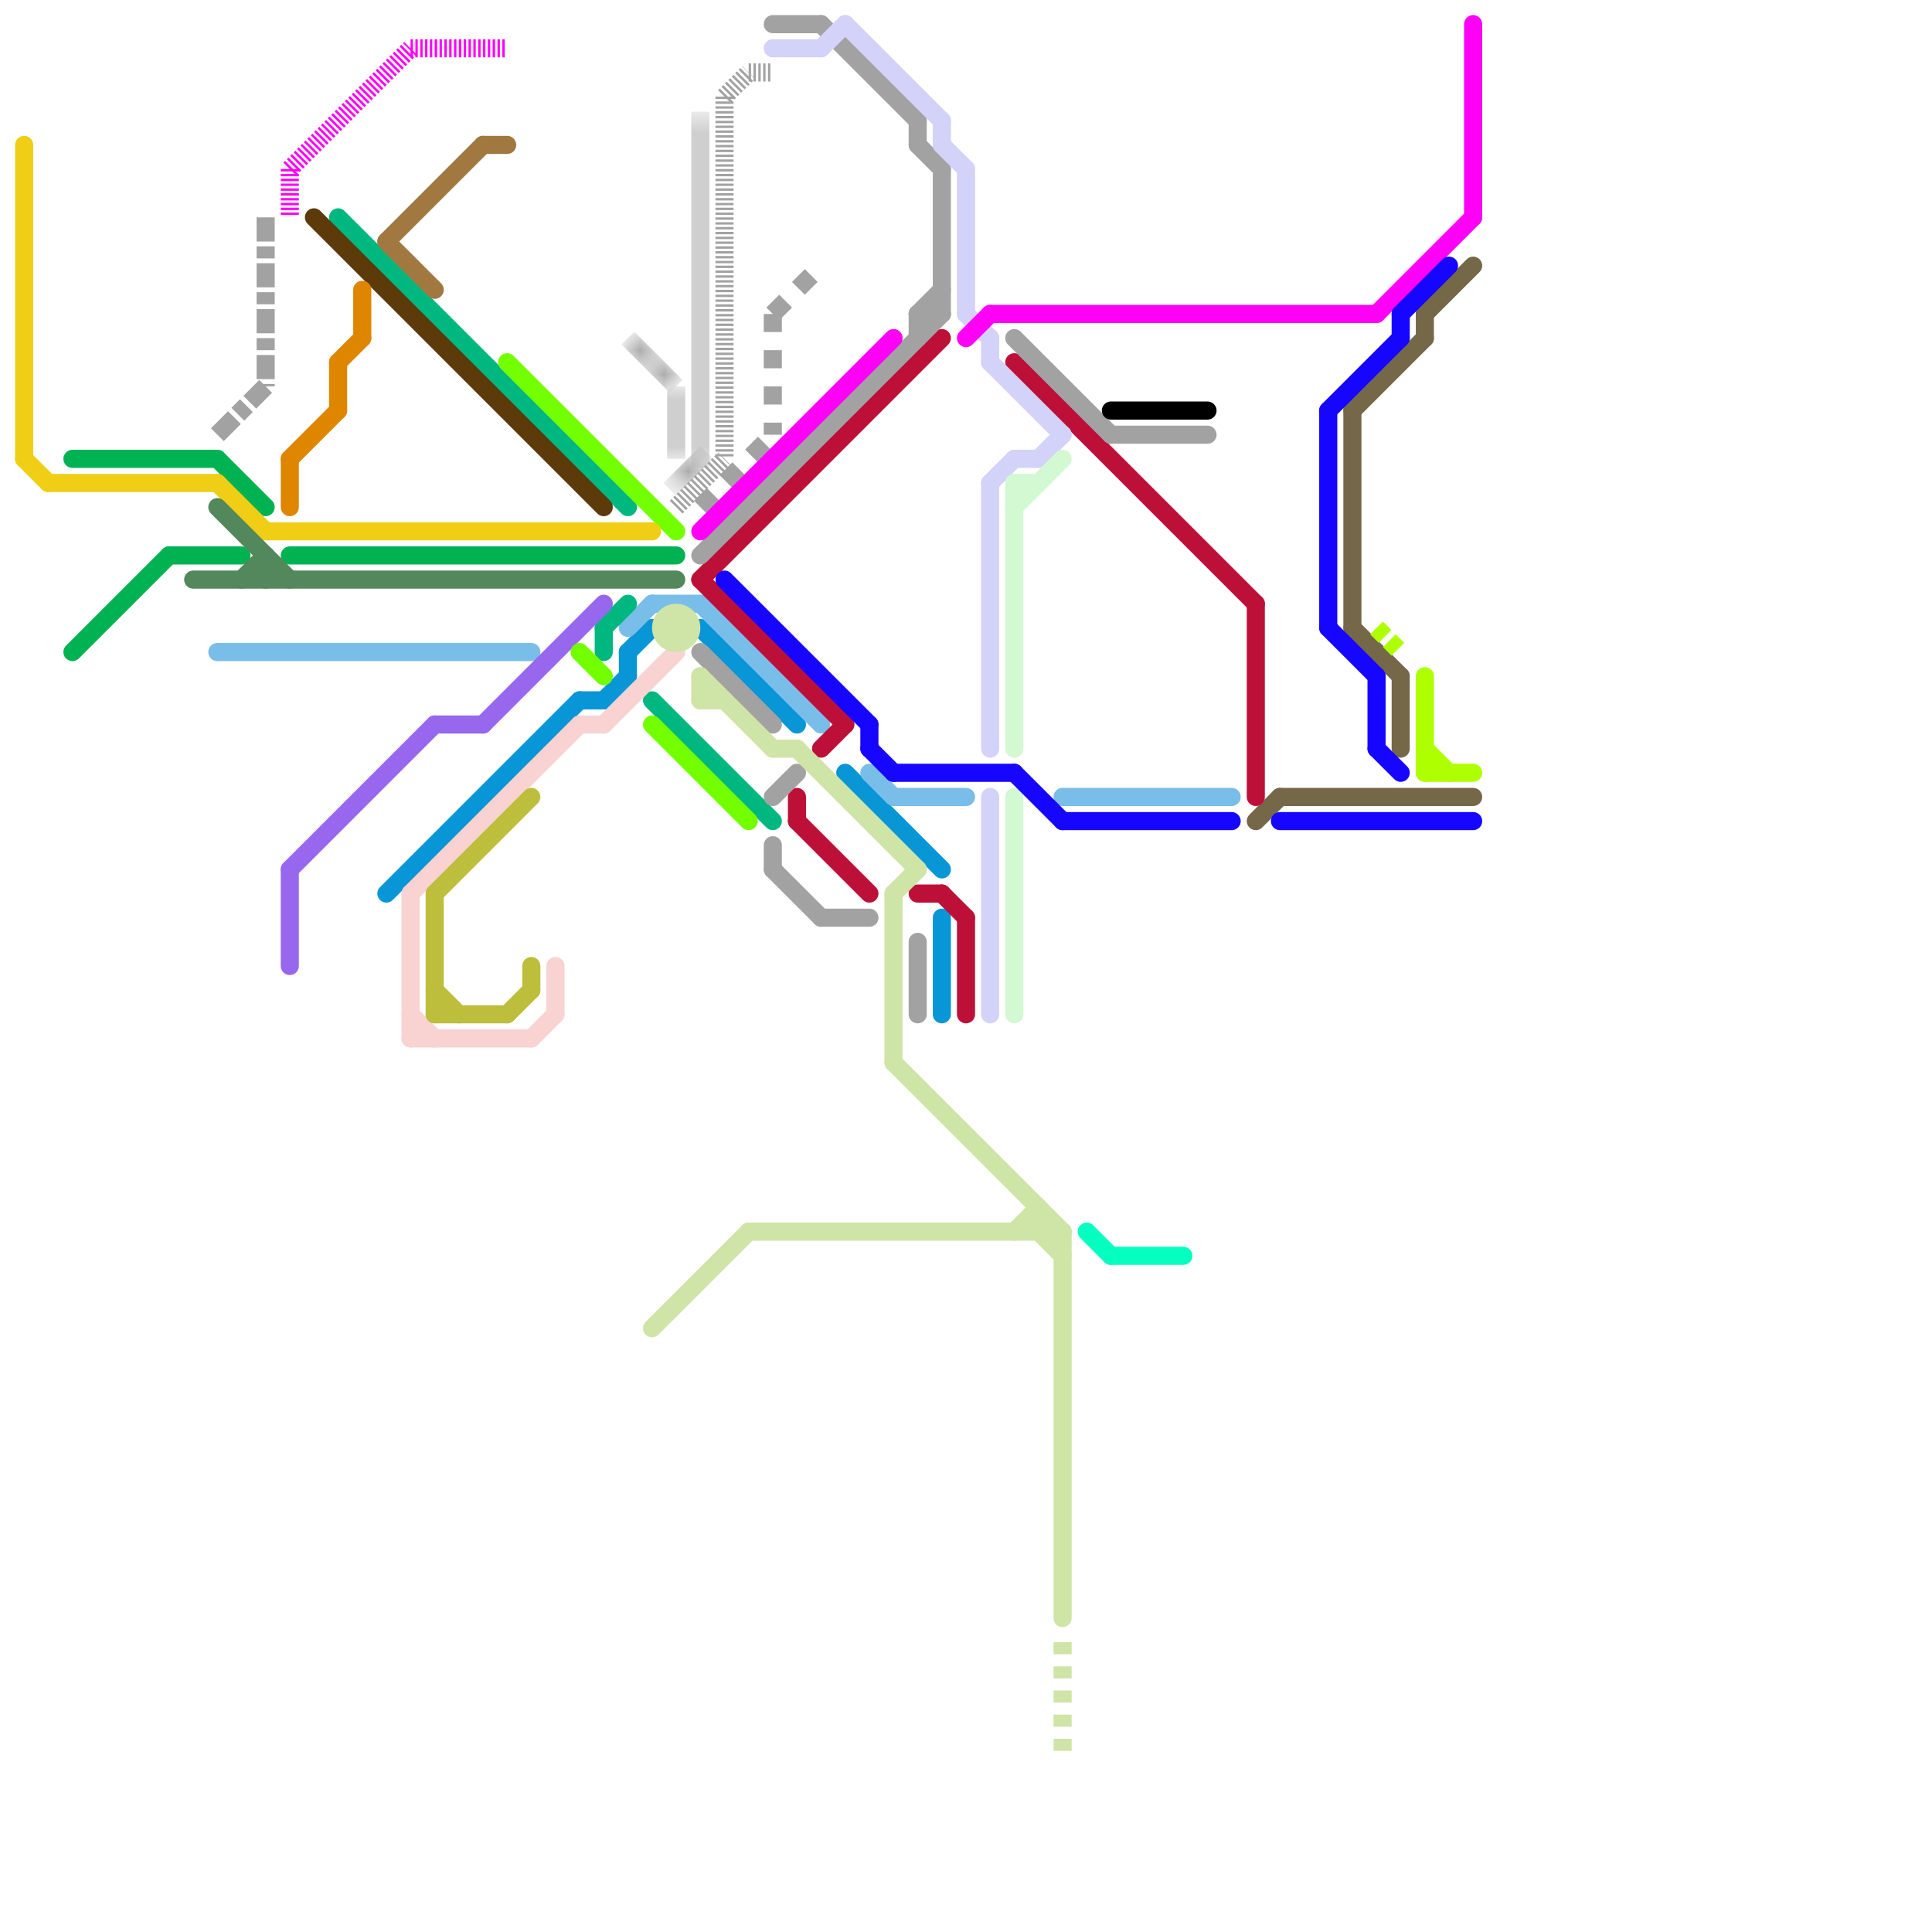 
<svg version="1.1" xmlns="http://www.w3.org/2000/svg" viewBox="0 0 80 80">
<style>text { font: 1px Helvetica; font-weight: 600; white-space: pre; dominant-baseline: central; } line { stroke-width: 0.75; fill: none; stroke-linecap: round; stroke-linejoin: round; } .c0 { stroke: #746849 } .c1 { stroke: #0896d7 } .c2 { stroke: #79bde9 } .c3 { stroke: #01b780 } .c4 { stroke: #bd1038 } .c5 { stroke: #00b251 } .c6 { stroke: #9768ee } .c7 { stroke: #73ff00 } .c8 { stroke: #a2a2a2 } .c9 { stroke: #d3d2f9 } .c10 { stroke: #d3f9d2 } .c11 { stroke: #f9d2d2 } .c12 { stroke: #000000 } .c13 { stroke: #f0ce15 } .c14 { stroke: #ff00f7 } .c15 { stroke: #5c3a0a } .c16 { stroke: #a07840 } .c17 { stroke: #df8600 } .c18 { stroke: #bcbe3c } .c19 { stroke: #cfe4a7 } .c20 { stroke: #05ffc1 } .c21 { stroke: #1605ff } .c22 { stroke: #53885c } .c23 { stroke: #aeff00 } .lh2 { stroke-width: 0.45; stroke-linecap: square; }.lco2 { stroke-width: 0.45; stroke-linecap: butt; }.lds2 { stroke-dasharray: 0.75 0.75; }.w2 { stroke-width: .75; }.l13 { stroke-linecap: square; }.l8 { stroke-linecap: butt; }.l12 { stroke-linecap: butt; }.l7 { stroke-dasharray: 1 .2 .5 .2; stroke-linecap: butt; }.l2 { stroke-dasharray: .5 .5; stroke-linecap: butt; }.l5 { stroke-dasharray: .1 .1; stroke-linecap: butt; }.l3 { stroke-dasharray: .5 .25; stroke-linecap: butt; }</style><defs><g id="cmd-f0ce15"><circle r="0.5" fill="#f0ce15"/><circle r="0.25" fill="#fff"/></g><g id="cmd-00b251"><circle r="0.5" fill="#00b251"/><circle r="0.25" fill="#fff"/></g><g id="cmd-53885c"><circle r="0.5" fill="#53885c"/><circle r="0.25" fill="#fff"/></g><g id="cmd-a2a2a2"><circle r="0.5" fill="#a2a2a2"/><circle r="0.25" fill="#fff"/></g><g id="cmd-79bde9"><circle r="0.5" fill="#79bde9"/><circle r="0.25" fill="#fff"/></g><g id="cmd-ff00f7"><circle r="0.5" fill="#ff00f7"/><circle r="0.25" fill="#fff"/></g><g id="cmd-df8600"><circle r="0.5" fill="#df8600"/><circle r="0.25" fill="#fff"/></g><g id="cmd-9768ee"><circle r="0.5" fill="#9768ee"/><circle r="0.25" fill="#fff"/></g><g id="cmd-5c3a0a"><circle r="0.5" fill="#5c3a0a"/><circle r="0.25" fill="#fff"/></g><g id="cmd-01b780"><circle r="0.5" fill="#01b780"/><circle r="0.25" fill="#fff"/></g><g id="cmd-0896d7"><circle r="0.5" fill="#0896d7"/><circle r="0.25" fill="#fff"/></g><g id="cmd-f9d2d2"><circle r="0.5" fill="#f9d2d2"/><circle r="0.25" fill="#fff"/></g><g id="cmd-a07840"><circle r="0.5" fill="#a07840"/><circle r="0.25" fill="#fff"/></g><g id="cmd-bcbe3c"><circle r="0.5" fill="#bcbe3c"/><circle r="0.25" fill="#fff"/></g><g id="cmd-73ff00"><circle r="0.5" fill="#73ff00"/><circle r="0.25" fill="#fff"/></g><g id="cmd-cfe4a7"><circle r="0.5" fill="#cfe4a7"/><circle r="0.25" fill="#fff"/></g><g id="cmd-xf-73ff00"><circle r="0.5" fill="#fff"/><circle r="0.25" fill="#73ff00"/></g><g id="cmd-xf-00b251"><circle r="0.5" fill="#fff"/><circle r="0.25" fill="#00b251"/></g><g id="cmd-xf-53885c"><circle r="0.5" fill="#fff"/><circle r="0.25" fill="#53885c"/></g><g id="cmd-xf-79bde9"><circle r="0.5" fill="#fff"/><circle r="0.25" fill="#79bde9"/></g><g id="cmd-xf-cfe4a7"><circle r="0.5" fill="#fff"/><circle r="0.25" fill="#cfe4a7"/></g><g id="cmd-xf-f9d2d2"><circle r="0.5" fill="#fff"/><circle r="0.25" fill="#f9d2d2"/></g><g id="cmd-d3d2f9"><circle r="0.5" fill="#d3d2f9"/><circle r="0.25" fill="#fff"/></g><g id="cmd-bd1038"><circle r="0.5" fill="#bd1038"/><circle r="0.25" fill="#fff"/></g><g id="cmd-d3f9d2"><circle r="0.5" fill="#d3f9d2"/><circle r="0.25" fill="#fff"/></g><g id="cmd-1605ff"><circle r="0.5" fill="#1605ff"/><circle r="0.25" fill="#fff"/></g><g id="cmd-05ffc1"><circle r="0.5" fill="#05ffc1"/><circle r="0.25" fill="#fff"/></g><g id="cmd-000000"><circle r="0.5" fill="#000000"/><circle r="0.25" fill="#fff"/></g><g id="cmd-xf-bd1038"><circle r="0.5" fill="#fff"/><circle r="0.25" fill="#bd1038"/></g><g id="cmd-xf-746849"><circle r="0.5" fill="#fff"/><circle r="0.25" fill="#746849"/></g><g id="cmd-746849"><circle r="0.5" fill="#746849"/><circle r="0.25" fill="#fff"/></g><g id="cmd-aeff00"><circle r="0.5" fill="#aeff00"/><circle r="0.25" fill="#fff"/></g></defs><filter id="fco" filterUnits="userSpaceOnUse"><feBlend in="SourceGraphic" in2="SourceGraphic" mode="screen"/></filter><line class="c0 " x1="56" y1="17" x2="59" y2="14"/><line class="c0 " x1="59" y1="13" x2="59" y2="14"/><line class="c0 " x1="59" y1="13" x2="61" y2="11"/><line class="c0 " x1="52" y1="34" x2="53" y2="33"/><line class="c0 " x1="56" y1="17" x2="56" y2="26"/><line class="c0 " x1="56" y1="26" x2="58" y2="28"/><line class="c0 " x1="58" y1="28" x2="58" y2="31"/><line class="c0 " x1="53" y1="33" x2="61" y2="33"/><line class="c1 " x1="39" y1="38" x2="39" y2="42"/><line class="c1 " x1="29" y1="26" x2="33" y2="30"/><line class="c1 " x1="26" y1="27" x2="27" y2="26"/><line class="c1 " x1="16" y1="37" x2="24" y2="29"/><line class="c1 " x1="24" y1="29" x2="25" y2="29"/><line class="c1 " x1="25" y1="29" x2="26" y2="28"/><line class="c1 " x1="35" y1="32" x2="39" y2="36"/><line class="c1 " x1="26" y1="27" x2="26" y2="28"/><line class="c2 " x1="29" y1="25" x2="34" y2="30"/><line class="c2 " x1="44" y1="33" x2="51" y2="33"/><line class="c2 " x1="9" y1="27" x2="22" y2="27"/><line class="c2 " x1="26" y1="26" x2="27" y2="25"/><line class="c2 " x1="36" y1="32" x2="37" y2="33"/><line class="c2 " x1="37" y1="33" x2="40" y2="33"/><line class="c2 " x1="27" y1="25" x2="29" y2="25"/><line class="c3 " x1="27" y1="29" x2="32" y2="34"/><line class="c3 " x1="14" y1="9" x2="26" y2="21"/><line class="c3 " x1="25" y1="26" x2="26" y2="25"/><line class="c3 " x1="25" y1="26" x2="25" y2="27"/><line class="c4 " x1="40" y1="38" x2="40" y2="42"/><line class="c4 " x1="52" y1="25" x2="52" y2="33"/><line class="c4 " x1="33" y1="33" x2="33" y2="34"/><line class="c4 " x1="42" y1="15" x2="52" y2="25"/><line class="c4 " x1="29" y1="24" x2="35" y2="30"/><line class="c4 " x1="38" y1="37" x2="39" y2="37"/><line class="c4 " x1="34" y1="31" x2="35" y2="30"/><line class="c4 " x1="33" y1="34" x2="36" y2="37"/><line class="c4 " x1="29" y1="24" x2="39" y2="14"/><line class="c4 " x1="39" y1="37" x2="40" y2="38"/><line class="c5 " x1="9" y1="19" x2="11" y2="21"/><line class="c5 " x1="3" y1="19" x2="9" y2="19"/><line class="c5 " x1="12" y1="23" x2="28" y2="23"/><line class="c5 " x1="7" y1="23" x2="10" y2="23"/><line class="c5 " x1="3" y1="27" x2="7" y2="23"/><line class="c6 " x1="18" y1="30" x2="20" y2="30"/><line class="c6 " x1="20" y1="30" x2="25" y2="25"/><line class="c6 " x1="12" y1="36" x2="18" y2="30"/><line class="c6 " x1="12" y1="36" x2="12" y2="40"/><line class="c7 " x1="24" y1="27" x2="25" y2="28"/><line class="c7 " x1="27" y1="30" x2="31" y2="34"/><line class="c7 " x1="21" y1="15" x2="28" y2="22"/><line class="c8 " x1="34" y1="1" x2="38" y2="5"/><line class="c8 " x1="38" y1="5" x2="38" y2="6"/><line class="c8 " x1="39" y1="7" x2="39" y2="13"/><line class="c8 " x1="32" y1="33" x2="33" y2="32"/><line class="c8 " x1="32" y1="36" x2="34" y2="38"/><line class="c8 " x1="38" y1="13" x2="38" y2="14"/><line class="c8 " x1="38" y1="13" x2="39" y2="13"/><line class="c8 " x1="46" y1="18" x2="50" y2="18"/><line class="c8 " x1="32" y1="35" x2="32" y2="36"/><line class="c8 " x1="42" y1="14" x2="46" y2="18"/><line class="c8 " x1="38" y1="13" x2="39" y2="12"/><line class="c8 " x1="32" y1="1" x2="34" y2="1"/><line class="c8 " x1="34" y1="38" x2="36" y2="38"/><line class="c8 " x1="29" y1="27" x2="32" y2="30"/><line class="c8 " x1="38" y1="6" x2="39" y2="7"/><line class="c8 " x1="29" y1="23" x2="39" y2="13"/><line class="c8 " x1="38" y1="39" x2="38" y2="42"/><line class="c8 l5" x1="30" y1="4" x2="30" y2="19"/><line class="c8 l5" x1="28" y1="21" x2="30" y2="19"/><line class="c8 l5" x1="31" y1="3" x2="32" y2="3"/><line class="c8 l5" x1="30" y1="4" x2="31" y2="3"/><mask id="k9-3-1" maskUnits="userSpaceOnUse"><line class="l13" x1="28" y1="20" x2="29" y2="19" stroke="#fff"/><line class="lh2" x1="28" y1="20" x2="29" y2="19" stroke="#000"/></mask><line class="c8 l13" x1="28" y1="20" x2="29" y2="19" mask="url(#k9-3-1)"/><mask id="k9-3-2" maskUnits="userSpaceOnUse"><line class="l13" x1="29" y1="5" x2="29" y2="19" stroke="#fff"/><line class="lh2" x1="29" y1="5" x2="29" y2="19" stroke="#000"/></mask><line class="c8 l13" x1="29" y1="5" x2="29" y2="19" mask="url(#k9-3-2)"/><mask id="k9-4-1" maskUnits="userSpaceOnUse"><line class="l12" x1="26" y1="14" x2="28" y2="16" stroke="#fff"/><line class="lco2" x1="26" y1="14" x2="28" y2="16" stroke="#000"/></mask><line class="c8 l12" x1="26" y1="14" x2="28" y2="16" filter="url(#fco)"/><line class="c8 l12" x1="26" y1="14" x2="28" y2="16" mask="url(#k9-4-1)"/><mask id="k9-4-2" maskUnits="userSpaceOnUse"><line class="l12" x1="28" y1="16" x2="28" y2="19" stroke="#fff"/><line class="lco2" x1="28" y1="16" x2="28" y2="19" stroke="#000"/></mask><line class="c8 l12" x1="28" y1="16" x2="28" y2="19" filter="url(#fco)"/><line class="c8 l12" x1="28" y1="16" x2="28" y2="19" mask="url(#k9-4-2)"/><line class="c8 l8 lds2" x1="32" y1="13" x2="32" y2="18"/><line class="c8 l8 lds2" x1="32" y1="13" x2="34" y2="11"/><line class="c8 l8 lds2" x1="29" y1="21" x2="32" y2="18"/><line class="c8 l7" x1="11" y1="9" x2="11" y2="16"/><line class="c8 l7" x1="9" y1="18" x2="11" y2="16"/><line class="c9 " x1="41" y1="33" x2="41" y2="42"/><line class="c9 " x1="39" y1="6" x2="40" y2="7"/><line class="c9 " x1="40" y1="7" x2="40" y2="13"/><line class="c9 " x1="41" y1="20" x2="42" y2="19"/><line class="c9 " x1="41" y1="20" x2="41" y2="31"/><line class="c9 " x1="40" y1="13" x2="41" y2="14"/><line class="c9 " x1="41" y1="14" x2="41" y2="15"/><line class="c9 " x1="43" y1="19" x2="44" y2="18"/><line class="c9 " x1="42" y1="19" x2="43" y2="19"/><line class="c9 " x1="32" y1="2" x2="34" y2="2"/><line class="c9 " x1="41" y1="15" x2="44" y2="18"/><line class="c9 " x1="39" y1="5" x2="39" y2="6"/><line class="c9 " x1="34" y1="2" x2="35" y2="1"/><line class="c9 " x1="35" y1="1" x2="39" y2="5"/><line class="c10 " x1="42" y1="21" x2="44" y2="19"/><line class="c10 " x1="42" y1="33" x2="42" y2="42"/><line class="c10 " x1="42" y1="20" x2="42" y2="31"/><line class="c10 " x1="42" y1="20" x2="43" y2="20"/><line class="c11 " x1="24" y1="30" x2="25" y2="30"/><line class="c11 " x1="22" y1="43" x2="23" y2="42"/><line class="c11 " x1="17" y1="42" x2="18" y2="43"/><line class="c11 " x1="17" y1="37" x2="17" y2="43"/><line class="c11 " x1="17" y1="43" x2="22" y2="43"/><line class="c11 " x1="23" y1="40" x2="23" y2="42"/><line class="c11 " x1="17" y1="37" x2="24" y2="30"/><line class="c11 " x1="25" y1="30" x2="28" y2="27"/><line class="c12 " x1="46" y1="17" x2="50" y2="17"/><line class="c13 " x1="1" y1="6" x2="1" y2="19"/><line class="c13 " x1="9" y1="20" x2="11" y2="22"/><line class="c13 " x1="1" y1="19" x2="2" y2="20"/><line class="c13 " x1="11" y1="22" x2="27" y2="22"/><line class="c13 " x1="2" y1="20" x2="9" y2="20"/><line class="c14 " x1="29" y1="22" x2="37" y2="14"/><line class="c14 " x1="40" y1="14" x2="41" y2="13"/><line class="c14 " x1="57" y1="13" x2="61" y2="9"/><line class="c14 " x1="61" y1="1" x2="61" y2="9"/><line class="c14 " x1="41" y1="13" x2="57" y2="13"/><line class="c14 l5" x1="17" y1="2" x2="21" y2="2"/><line class="c14 l5" x1="12" y1="7" x2="17" y2="2"/><line class="c14 l5" x1="12" y1="7" x2="12" y2="9"/><line class="c15 " x1="13" y1="9" x2="25" y2="21"/><line class="c16 " x1="20" y1="6" x2="21" y2="6"/><line class="c16 " x1="16" y1="10" x2="20" y2="6"/><line class="c16 " x1="16" y1="10" x2="18" y2="12"/><line class="c17 " x1="12" y1="19" x2="14" y2="17"/><line class="c17 " x1="15" y1="12" x2="15" y2="14"/><line class="c17 " x1="14" y1="15" x2="14" y2="17"/><line class="c17 " x1="14" y1="15" x2="15" y2="14"/><line class="c17 " x1="12" y1="19" x2="12" y2="21"/><line class="c18 " x1="18" y1="41" x2="19" y2="42"/><line class="c18 " x1="18" y1="42" x2="21" y2="42"/><line class="c18 " x1="18" y1="37" x2="22" y2="33"/><line class="c18 " x1="21" y1="42" x2="22" y2="41"/><line class="c18 " x1="18" y1="37" x2="18" y2="42"/><line class="c18 " x1="22" y1="40" x2="22" y2="41"/><line class="c19 " x1="43" y1="51" x2="44" y2="52"/><line class="c19 " x1="37" y1="37" x2="38" y2="36"/><line class="c19 " x1="32" y1="31" x2="33" y2="31"/><line class="c19 " x1="31" y1="51" x2="44" y2="51"/><line class="c19 " x1="27" y1="55" x2="31" y2="51"/><line class="c19 " x1="33" y1="31" x2="38" y2="36"/><line class="c19 " x1="37" y1="44" x2="44" y2="51"/><line class="c19 " x1="37" y1="37" x2="37" y2="44"/><line class="c19 " x1="29" y1="28" x2="29" y2="29"/><line class="c19 " x1="29" y1="29" x2="30" y2="29"/><line class="c19 " x1="29" y1="28" x2="32" y2="31"/><line class="c19 " x1="44" y1="51" x2="44" y2="67"/><line class="c19 " x1="42" y1="51" x2="43" y2="50"/><line class="c19 " x1="43" y1="50" x2="43" y2="51"/><circle cx="28" cy="26" r="1" fill="#cfe4a7" /><line class="c19 l2" x1="44" y1="68" x2="44" y2="73"/><line class="c20 " x1="45" y1="51" x2="46" y2="52"/><line class="c20 " x1="46" y1="52" x2="49" y2="52"/><line class="c21 " x1="30" y1="24" x2="36" y2="30"/><line class="c21 " x1="42" y1="32" x2="44" y2="34"/><line class="c21 " x1="55" y1="17" x2="58" y2="14"/><line class="c21 " x1="53" y1="34" x2="61" y2="34"/><line class="c21 " x1="57" y1="28" x2="57" y2="31"/><line class="c21 " x1="36" y1="31" x2="37" y2="32"/><line class="c21 " x1="57" y1="31" x2="58" y2="32"/><line class="c21 " x1="55" y1="17" x2="55" y2="26"/><line class="c21 " x1="37" y1="32" x2="42" y2="32"/><line class="c21 " x1="55" y1="26" x2="57" y2="28"/><line class="c21 " x1="58" y1="13" x2="60" y2="11"/><line class="c21 " x1="44" y1="34" x2="51" y2="34"/><line class="c21 " x1="58" y1="13" x2="58" y2="14"/><line class="c21 " x1="36" y1="30" x2="36" y2="31"/><line class="c22 " x1="8" y1="24" x2="28" y2="24"/><line class="c22 " x1="11" y1="23" x2="11" y2="24"/><line class="c22 " x1="10" y1="24" x2="11" y2="23"/><line class="c22 " x1="9" y1="21" x2="12" y2="24"/><line class="c23 " x1="59" y1="32" x2="61" y2="32"/><line class="c23 " x1="59" y1="28" x2="59" y2="32"/><line class="c23 " x1="59" y1="31" x2="60" y2="32"/><line class="c23 l3" x1="57" y1="26" x2="58" y2="27"/>
</svg>
